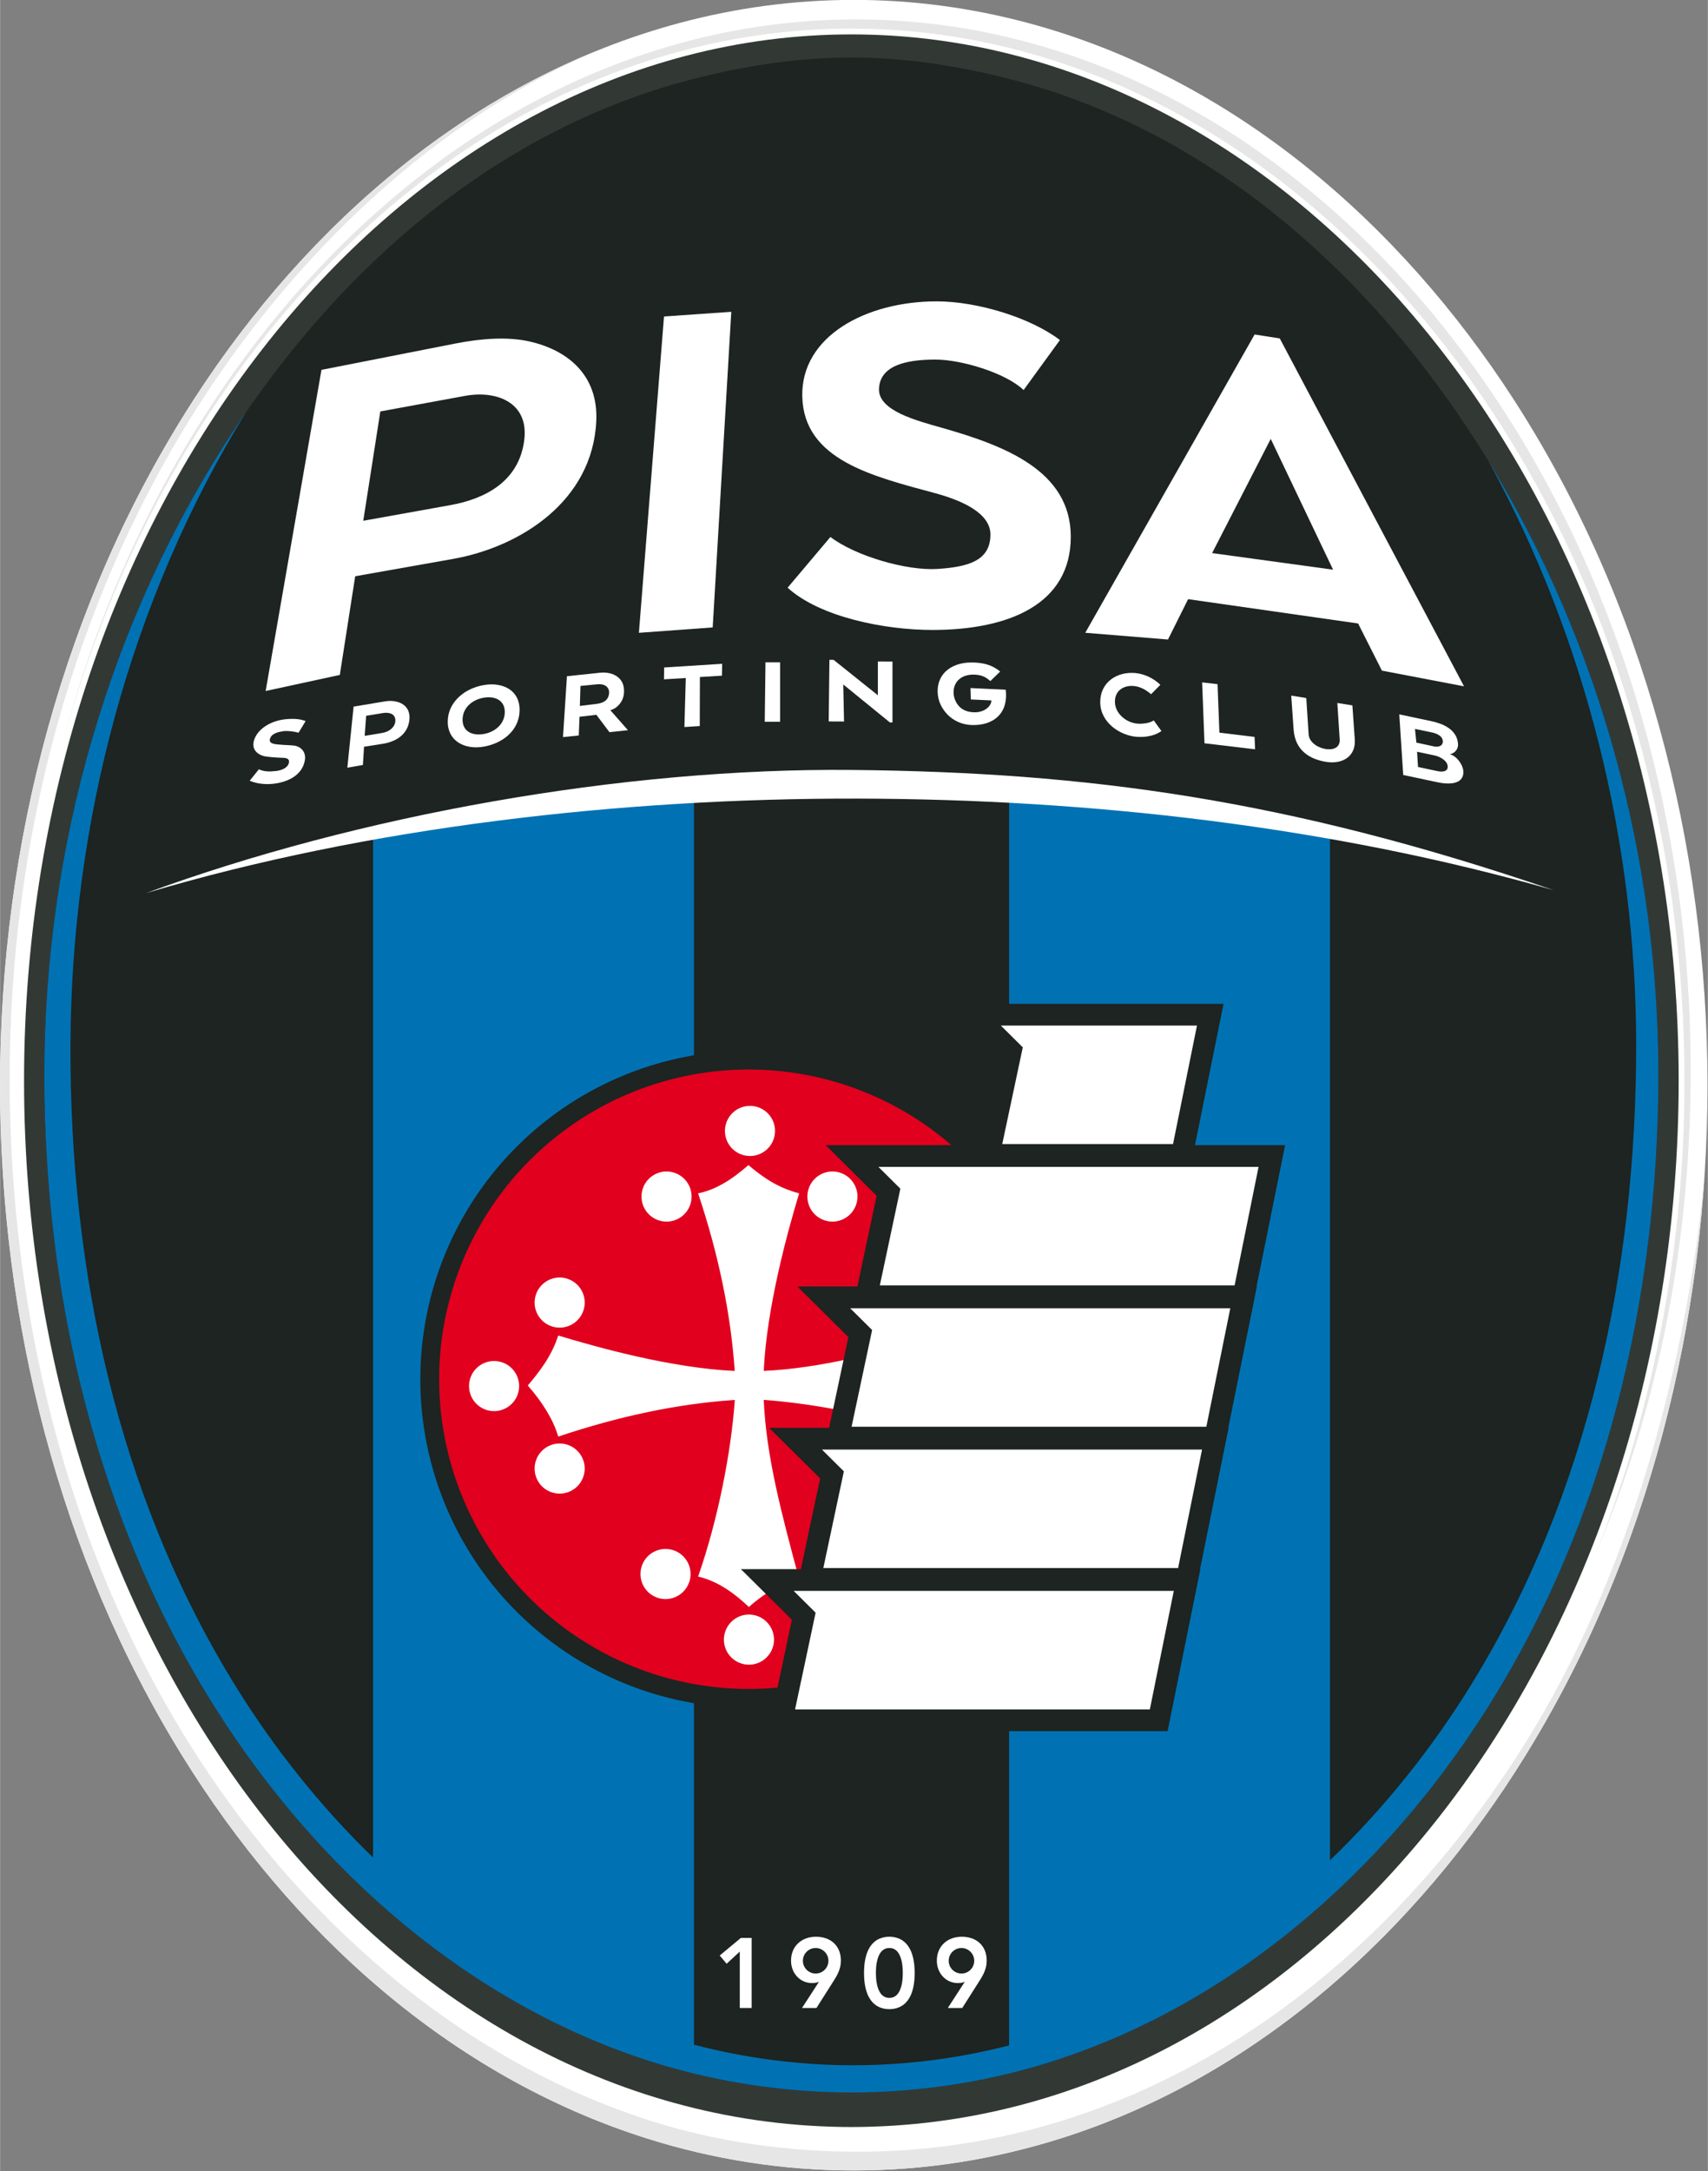 <svg xmlns:dc="http://purl.org/dc/elements/1.1/" xmlns:cc="http://creativecommons.org/ns#" xmlns:rdf="http://www.w3.org/1999/02/22-rdf-syntax-ns#" xmlns:svg="http://www.w3.org/2000/svg" xmlns="http://www.w3.org/2000/svg" xmlns:xlink="http://www.w3.org/1999/xlink" xmlns:sodipodi="http://sodipodi.sourceforge.net/DTD/sodipodi-0.dtd" xmlns:inkscape="http://www.inkscape.org/namespaces/inkscape" inkscape:version="1.0 (4035a4f, 2020-05-01)" sodipodi:docname="Logo AS Pisa 1909.cdr.svg" id="svg122" height="356.429" width="280.561" version="1.1" viewBox="0 0 550.929 700.0">
  <rect x="0" y="0" width="550.929" height="700.0" fill="#808080" stroke="none"/>
  <defs id="defs126">
    <defs id="defs26">
      <linearGradient id="grad1">
        <stop offset="201392128%" stop-color="#323935" stop-opacity="1" id="stop18"/>
        <stop offset="201392171%" stop-color="#1e2521" stop-opacity="1" id="stop20"/>
        <stop offset="100%" stop-color="#1d2421" stop-opacity="1" id="stop22"/>
      </linearGradient>
      <linearGradient xlink:href="#grad1" id="grad2" x1="93.088" y1="120.894" x2="93.088" y2="611.188" gradientTransform="scale(0.889,1.124)" gradientUnits="userSpaceOnUse"/>
    </defs>
  </defs>
  <sodipodi:namedview inkscape:current-layer="svg122" inkscape:window-maximized="0" inkscape:window-y="0" inkscape:window-x="0" inkscape:cy="294.11339" inkscape:cx="221.16659" inkscape:zoom="0.79464085" showgrid="false" id="namedview124" inkscape:window-height="900" inkscape:window-width="1440" inkscape:pageshadow="2" inkscape:pageopacity="0" guidetolerance="10" gridtolerance="10" objecttolerance="10" borderopacity="1" bordercolor="#666666" pagecolor="#ffffff"/>
  <g transform="matrix(1.224,0,0,1.224,-93.62,-155.274)" id="g331">
    <path id="path12" style="fill:#ffffff;fill-rule:evenodd" d="m 301.477,126.832 c 15.541,0 30.986,2.067 46.009,6.102 53.811,14.451 97.843,52.572 127.963,99.212 34.355,53.198 51.033,117.212 51.033,180.573 0,61.727 -15.55,124.169 -48.018,176.648 -28.6,46.228 -70.521,84.41 -122.476,100.806 -17.675,5.578 -36.002,8.433 -54.512,8.433 -18.511,0 -36.838,-2.856 -54.513,-8.434 C 195.009,673.777 153.089,635.594 124.489,589.366 92.021,536.888 76.471,474.445 76.471,412.719 c 0,-63.362 16.678,-127.376 51.034,-180.574 30.121,-46.64 74.152,-84.762 127.964,-99.212 15.023,-4.034 30.467,-6.102 46.008,-6.102 z"/>
    <path id="path14" style="fill:#e7e6e6;fill-rule:evenodd" d="m 525.713,436.438 c -3.491,53.832 -18.937,107.168 -47.248,152.929 -28.6,46.228 -70.521,84.411 -122.476,100.806 -17.675,5.578 -36.002,8.433 -54.512,8.433 -18.511,0 -36.838,-2.856 -54.513,-8.434 C 195.01,673.777 153.089,635.594 124.489,589.366 92.021,536.888 76.471,474.445 76.471,412.719 c 0,-63.362 16.678,-127.376 51.033,-180.574 25.909,-40.118 62.111,-73.933 105.975,-91.802 -42.653,18.462 -78.507,52.975 -103.731,91.836 -34.161,52.629 -50.747,115.962 -50.747,178.649 0,61.068 14.7,122.846 46.984,174.764 28.315,45.535 70.999,83.928 122.55,100.114 17.576,5.519 35.8,7.962 54.206,7.962 18.406,0 36.63,-2.825 54.205,-8.344 51.663,-16.221 93.347,-53.997 121.787,-99.732 26.424,-42.494 42.142,-97.207 46.978,-149.155 z"/>
    <path id="path16" style="fill:#e7e6e6;fill-rule:evenodd" d="m 302.008,131.966 c 15.028,0 29.96,1.962 44.488,5.789 52.601,13.857 95.603,50.644 125.029,95.343 34.052,51.726 50.537,114.04 50.537,175.641 0,44.148 -7.932,87.183 -24.933,127.167 15.694,-39.39 23.29,-82.073 23.29,-124.372 0,-61.684 -16.449,-124.08 -50.426,-175.875 -29.362,-44.759 -72.27,-81.595 -124.757,-95.471 -14.496,-3.832 -29.395,-5.797 -44.391,-5.797 -14.995,0 -29.895,1.965 -44.39,5.797 -52.487,13.876 -95.395,50.711 -124.757,95.47 -17.67,26.937 -30.598,56.741 -38.938,87.821 8.327,-32.004 21.515,-62.708 39.733,-90.382 29.426,-44.699 72.428,-81.486 125.03,-95.343 14.527,-3.827 29.459,-5.789 44.487,-5.789 z"/>
    <path id="path28" style="fill:url(#grad2)" d="m 300.844,135.919 c 118.685,0 218.046,123.423 218.046,275.616 0,152.193 -97.643,275.616 -218.046,275.616 -120.404,0 -218.047,-123.423 -218.047,-275.616 0,-152.193 99.361,-275.616 218.047,-275.616 z"/>
    <path id="path30" style="fill:#1d2421;fill-rule:evenodd" d="m 300.845,142.015 c -14.403,0 -28.712,2.255 -42.633,5.904 -50.822,13.323 -91.394,48.865 -119.812,91.826 -33.24,50.25 -50.255,110.455 -50.255,170.294 0,58.32 13.829,117.448 45.255,167.039 27.012,42.625 67.142,78.207 116.255,93.337 16.414,5.056 33.999,7.648 51.19,7.648 17.191,0 34.775,-2.591 51.189,-7.648 49.113,-15.131 89.244,-50.711 116.255,-93.337 31.427,-49.592 45.256,-108.72 45.256,-167.04 0,-59.839 -17.014,-120.043 -50.255,-170.294 -28.419,-42.962 -68.99,-78.503 -119.812,-91.826 -13.922,-3.65 -28.231,-5.904 -42.634,-5.904 z"/>
    <path id="path32" style="fill:#0072b4;fill-rule:evenodd" d="m 141.328,235.409 c -0.99,1.437 -1.967,2.881 -2.929,4.336 -33.24,50.25 -50.255,110.455 -50.255,170.294 0,58.32 13.829,117.448 45.255,167.039 27.012,42.625 67.142,78.207 116.255,93.337 16.414,5.056 33.999,7.648 51.19,7.648 17.191,0 34.775,-2.591 51.189,-7.648 49.113,-15.131 89.244,-50.711 116.255,-93.337 31.427,-49.592 45.256,-108.72 45.256,-167.04 0,-56.493 -15.168,-113.31 -44.834,-161.772 25.718,46.728 38.983,100.494 38.983,153.969 0,59.412 -12.646,118.107 -43.117,167.816 -10.47,17.08 -23.127,32.968 -37.589,46.859 V 346.028 l -84.567,-10.501 v 330.14 c -13.411,3.46 -27.413,5.226 -41.155,5.226 -14,0 -28.271,-1.833 -41.91,-5.423 V 335.527 l -84.567,10.501 V 616.186 C 160.64,602.467 148.242,586.834 137.954,570.052 107.484,520.344 94.837,461.649 95.028,402.236 95.216,343.784 110.709,284.984 141.328,235.409 Z"/>
  </g>
  <path d="m 47.05,287.975 c 71.62,-21.325 153.309,-30.654 229.737,-30.482 74.939,0.169 152.4,8.939 224.382,29.524 -85.963,-29.432 -150.753,-38.001 -226.084,-38.761 -74.562,-0.753 -159.94,14.72 -228.034,39.719 z" style="fill:#ffffff;fill-rule:evenodd;stroke-width:1.224" id="path34"/>
  <g transform="matrix(1.224,0,0,1.224,-93.62,-155.274)" id="g323">
    <g id="g301">
      <path id="path36" style="fill:#1d2421;fill-rule:evenodd" d="m 273.788,403.63 a 86.546,86.546 0 0 1 86.546,86.546 86.546,86.546 0 1 1 -86.546,-86.546 z"/>
      <path id="path38" style="fill:#e1001e;fill-rule:evenodd" d="m 273.788,408.594 a 81.582,81.582 0 0 1 81.582,81.582 81.582,81.582 0 1 1 -81.582,-81.582 z"/>
      <path d="m 260.452,441.213 c 4.483,-0.901 8.776,-3.488 13.259,-7.446 3.563,3.009 7.524,5.913 13.371,7.446 -2.97,9.805 -8.554,29.907 -9.332,46.772 15.06,-0.682 30.513,-4.9 46.393,-9.137 1.935,4.532 4.397,9.079 8.019,13.049 -3.463,3.673 -6.769,8.031 -8.019,13.39 -14.911,-5.215 -32.64,-8.693 -46.397,-9.665 0.662,15.105 4.894,30.606 9.144,46.536 -4.532,1.935 -9.079,4.397 -13.049,8.019 -3.673,-3.463 -8.031,-6.769 -13.39,-8.019 5.232,-14.96 8.716,-32.758 9.675,-46.533 -15.322,1.042 -30.653,4.348 -46.546,9.663 -1.217,-4.272 -4.061,-8.967 -8.019,-13.45 2.904,-3.458 6.275,-7.649 8.019,-13.18 9.83,2.978 29.686,8.583 46.524,9.338 -1.052,-15.326 -4.355,-30.937 -9.653,-46.781 z" style="fill:#ffffff;fill-rule:evenodd" id="path40"/>
      <path id="path42" style="fill:#ffffff;fill-rule:evenodd" d="m 223.963,463.389 a 6.598,6.598 0 0 1 6.598,6.598 6.598,6.598 0 1 1 -6.598,-6.598 z"/>
      <path id="path44" style="fill:#ffffff;fill-rule:evenodd" d="m 223.963,507.111 a 6.598,6.598 0 0 1 6.598,6.598 6.598,6.598 0 1 1 -6.598,-6.598 z"/>
      <path id="path46" style="fill:#ffffff;fill-rule:evenodd" d="m 206.679,485.381 a 6.598,6.598 0 0 1 6.598,6.598 6.598,6.598 0 1 1 -6.598,-6.598 z"/>
      <path id="path49" style="fill:#ffffff;fill-rule:evenodd" d="m 245.264,541.487 a 6.598,6.598 0 0 1 6.598,-6.598 6.598,6.598 0 1 1 -6.598,6.598 z"/>
      <path id="path51" style="fill:#ffffff;fill-rule:evenodd" d="m 288.986,541.487 a 6.598,6.598 0 0 1 6.598,-6.598 6.598,6.598 0 1 1 -6.598,6.598 z"/>
      <path id="path53" style="fill:#ffffff;fill-rule:evenodd" d="m 267.255,558.771 a 6.598,6.598 0 0 1 6.598,-6.598 6.598,6.598 0 1 1 -6.598,6.598 z"/>
      <path id="path56" style="fill:#ffffff;fill-rule:evenodd" d="m 245.535,442.057 a 6.598,6.598 0 0 0 6.598,6.598 6.598,6.598 0 1 0 -6.598,-6.598 z"/>
      <path id="path58" style="fill:#ffffff;fill-rule:evenodd" d="m 289.256,442.057 a 6.598,6.598 0 0 0 6.598,6.598 6.598,6.598 0 1 0 -6.598,-6.598 z"/>
      <path id="path60" style="fill:#ffffff;fill-rule:evenodd" d="m 267.526,424.773 a 6.598,6.598 0 0 0 6.598,6.598 6.598,6.598 0 1 0 -6.598,-6.598 z"/>
    </g>
    <g id="g287">
      <path id="path65" style="fill:#1d2421;fill-rule:evenodd" d="m 307.507,441.848 -13.438,-13.331 h 40.625 l 5.079,-23.899 -13.438,-13.331 h 72.602 l -7.529,37.23 h 23.758 l -7.529,37.23 h 0.083 l -7.529,37.23 h 0.083 l -7.529,37.23 h 0.083 l -8.629,42.669 H 278.935 l 6.234,-29.338 -13.438,-13.331 h 15.805 l 5.079,-23.899 -13.438,-13.331 h 15.805 l 5.079,-23.899 -13.438,-13.331 h 15.805 z"/>
      <path id="path67" style="fill:#ffffff;fill-rule:evenodd" d="M 408.165,434.244 H 307.976 l 5.784,5.738 -5.414,25.476 h 93.507 z"/>
      <path id="path69" style="fill:#ffffff;fill-rule:evenodd" d="m 391.936,397.014 h -51.694 l 5.784,5.738 -5.414,25.476 h 45.011 z"/>
      <path id="path71" style="fill:#ffffff;fill-rule:evenodd" d="M 400.719,471.474 H 300.53 l 5.784,5.738 -5.414,25.476 h 93.507 z"/>
      <path id="path73" style="fill:#ffffff;fill-rule:evenodd" d="M 393.273,508.705 H 293.084 l 5.784,5.738 -5.414,25.476 h 93.507 z"/>
      <path id="path75" style="fill:#ffffff;fill-rule:evenodd" d="M 385.827,545.935 H 285.638 l 5.784,5.738 -5.414,25.476 h 93.507 z"/>
    </g>
  </g>
  <g transform="matrix(1.224,0,0,1.224,-93.62,-155.274)" id="g279">
    <path d="m 271.438,655.804 h 3.128 v -18.458 h -2.842 l -5.579,4.641 1.825,2.164 3.467,-3.207 z" style="fill:#ffffff;fill-rule:evenodd" id="path78"/>
    <path d="m 291.643,655.804 4.719,-7.43 c 0.343,-0.534 0.643,-1.069 0.899,-1.599 0.256,-0.534 0.456,-1.082 0.6,-1.651 0.148,-0.565 0.217,-1.169 0.222,-1.807 -0.004,-0.982 -0.165,-1.855 -0.482,-2.633 -0.322,-0.773 -0.769,-1.434 -1.356,-1.977 -0.582,-0.543 -1.278,-0.956 -2.077,-1.243 -0.799,-0.282 -1.686,-0.43 -2.655,-0.43 -0.952,0.004 -1.825,0.152 -2.62,0.448 -0.8,0.296 -1.495,0.717 -2.082,1.269 -0.591,0.552 -1.047,1.217 -1.373,1.99 -0.326,0.773 -0.491,1.643 -0.495,2.603 0.004,0.808 0.139,1.564 0.408,2.273 0.27,0.708 0.652,1.334 1.147,1.877 0.491,0.539 1.077,0.965 1.755,1.273 0.678,0.308 1.425,0.465 2.242,0.469 0.213,0 0.426,-0.013 0.643,-0.035 0.217,-0.022 0.421,-0.057 0.608,-0.104 0.187,-0.048 0.343,-0.104 0.469,-0.174 l 0.052,0.052 -4.432,6.83 z m 3.155,-12.436 c -0.004,0.465 -0.091,0.899 -0.265,1.308 -0.174,0.404 -0.413,0.76 -0.721,1.069 -0.309,0.309 -0.665,0.548 -1.069,0.721 -0.408,0.174 -0.843,0.261 -1.308,0.265 -0.465,-0.004 -0.899,-0.091 -1.308,-0.265 -0.404,-0.174 -0.76,-0.413 -1.069,-0.721 -0.308,-0.308 -0.547,-0.665 -0.721,-1.069 -0.174,-0.408 -0.261,-0.843 -0.265,-1.308 0.004,-0.465 0.091,-0.904 0.265,-1.308 0.174,-0.404 0.413,-0.76 0.721,-1.069 0.309,-0.309 0.665,-0.548 1.069,-0.721 0.408,-0.174 0.843,-0.261 1.308,-0.265 0.465,0.004 0.899,0.091 1.308,0.265 0.404,0.174 0.76,0.413 1.069,0.721 0.308,0.308 0.547,0.665 0.721,1.069 0.174,0.404 0.261,0.843 0.265,1.308 z" style="fill:#ffffff;fill-rule:evenodd" id="path80"/>
    <path d="m 304.183,646.575 c 0.004,1.451 0.122,2.698 0.352,3.741 0.23,1.043 0.534,1.912 0.921,2.616 0.387,0.7 0.817,1.264 1.29,1.69 0.478,0.426 0.965,0.747 1.464,0.96 0.5,0.217 0.978,0.361 1.438,0.435 0.456,0.074 0.86,0.104 1.208,0.1 0.347,0.004 0.752,-0.026 1.208,-0.1 0.461,-0.074 0.938,-0.217 1.438,-0.435 0.5,-0.213 0.986,-0.534 1.464,-0.96 0.474,-0.426 0.904,-0.991 1.29,-1.69 0.387,-0.704 0.695,-1.573 0.921,-2.616 0.23,-1.043 0.348,-2.29 0.352,-3.741 -0.004,-1.451 -0.122,-2.698 -0.352,-3.741 -0.226,-1.043 -0.534,-1.912 -0.921,-2.616 -0.387,-0.7 -0.817,-1.264 -1.29,-1.69 -0.478,-0.426 -0.965,-0.748 -1.464,-0.96 -0.5,-0.217 -0.978,-0.361 -1.438,-0.434 -0.456,-0.074 -0.861,-0.104 -1.208,-0.1 -0.348,-0.004 -0.752,0.026 -1.208,0.1 -0.461,0.074 -0.939,0.217 -1.438,0.434 -0.5,0.213 -0.986,0.535 -1.464,0.96 -0.473,0.426 -0.904,0.991 -1.29,1.69 -0.387,0.704 -0.691,1.573 -0.921,2.616 -0.23,1.043 -0.347,2.29 -0.352,3.741 z m 3.128,0 c 0,-0.387 0.013,-0.817 0.043,-1.282 0.035,-0.469 0.091,-0.952 0.182,-1.443 0.087,-0.491 0.209,-0.965 0.374,-1.421 0.165,-0.456 0.374,-0.869 0.634,-1.23 0.261,-0.365 0.582,-0.656 0.965,-0.869 0.378,-0.213 0.826,-0.322 1.347,-0.326 0.521,0.004 0.969,0.113 1.351,0.326 0.378,0.213 0.7,0.504 0.96,0.869 0.261,0.361 0.474,0.773 0.634,1.23 0.165,0.456 0.291,0.93 0.378,1.421 0.087,0.491 0.143,0.973 0.178,1.443 0.03,0.465 0.048,0.895 0.043,1.282 0.004,0.387 -0.013,0.812 -0.043,1.282 -0.035,0.469 -0.091,0.952 -0.178,1.443 -0.087,0.491 -0.213,0.965 -0.378,1.421 -0.161,0.456 -0.374,0.869 -0.634,1.23 -0.261,0.365 -0.582,0.656 -0.96,0.869 -0.382,0.213 -0.83,0.322 -1.351,0.326 -0.521,-0.004 -0.969,-0.113 -1.347,-0.326 -0.383,-0.213 -0.704,-0.504 -0.965,-0.869 -0.261,-0.361 -0.469,-0.773 -0.634,-1.23 -0.165,-0.456 -0.287,-0.93 -0.374,-1.421 -0.091,-0.491 -0.147,-0.973 -0.182,-1.443 -0.03,-0.469 -0.043,-0.895 -0.043,-1.282 z" style="fill:#ffffff;fill-rule:evenodd" id="path82"/>
    <path d="m 330.072,655.804 4.719,-7.43 c 0.343,-0.534 0.643,-1.069 0.899,-1.599 0.256,-0.534 0.456,-1.082 0.6,-1.651 0.148,-0.565 0.217,-1.169 0.222,-1.807 -0.004,-0.982 -0.165,-1.855 -0.482,-2.633 -0.322,-0.773 -0.769,-1.434 -1.356,-1.977 -0.582,-0.543 -1.277,-0.956 -2.077,-1.243 -0.799,-0.282 -1.686,-0.43 -2.655,-0.43 -0.952,0.004 -1.825,0.152 -2.62,0.448 -0.8,0.296 -1.495,0.717 -2.082,1.269 -0.591,0.552 -1.047,1.217 -1.373,1.99 -0.326,0.773 -0.491,1.643 -0.495,2.603 0.004,0.808 0.139,1.564 0.408,2.273 0.27,0.708 0.652,1.334 1.147,1.877 0.491,0.539 1.078,0.965 1.755,1.273 0.678,0.308 1.425,0.465 2.242,0.469 0.213,0 0.426,-0.013 0.643,-0.035 0.217,-0.022 0.421,-0.057 0.608,-0.104 0.187,-0.048 0.343,-0.104 0.469,-0.174 l 0.052,0.052 -4.432,6.83 z m 3.154,-12.436 c -0.004,0.465 -0.091,0.899 -0.265,1.308 -0.174,0.404 -0.413,0.76 -0.721,1.069 -0.308,0.309 -0.665,0.548 -1.069,0.721 -0.408,0.174 -0.843,0.261 -1.308,0.265 -0.465,-0.004 -0.899,-0.091 -1.308,-0.265 -0.404,-0.174 -0.76,-0.413 -1.069,-0.721 -0.308,-0.308 -0.547,-0.665 -0.721,-1.069 -0.174,-0.408 -0.261,-0.843 -0.265,-1.308 0.004,-0.465 0.091,-0.904 0.265,-1.308 0.174,-0.404 0.413,-0.76 0.721,-1.069 0.308,-0.309 0.665,-0.548 1.069,-0.721 0.408,-0.174 0.843,-0.261 1.308,-0.265 0.465,0.004 0.899,0.091 1.308,0.265 0.404,0.174 0.76,0.413 1.069,0.721 0.308,0.308 0.548,0.665 0.721,1.069 0.174,0.404 0.261,0.843 0.265,1.308 z" style="fill:#ffffff;fill-rule:evenodd" id="path84"/>
  </g>
  <g transform="matrix(1.224,0,0,1.224,-93.62,-155.274)" id="g259">
    <path d="m 146.472,308.883 19.548,-4.235 4.054,-25.99 25.763,-4.564 c 17.673,-3.131 36.857,-15.173 37.778,-36.411 0.51,-11.749 -7.177,-18.482 -17.518,-20.854 -5.734,-1.315 -12.593,-0.858 -19.659,0.53 l -35.255,6.927 z m 25.73,-44.841 4.493,-28.801 22.35,-4.103 c 8.236,-1.512 16.775,1.698 15.6,11.525 -1.352,11.306 -10.769,15.69 -19.505,17.259 z" style="fill:#ffffff;fill-rule:evenodd" id="path87"/>
    <path d="m 244.848,293.557 19.45,-1.424 4.9,-83.138 -17.732,1.233 z" style="fill:#ffffff;fill-rule:evenodd" id="path89"/>
    <path d="m 355.812,216.435 c -7.862,-5.978 -21.871,-10.193 -32.477,-10.193 -18.601,0 -35.784,9.185 -35.428,25.035 0.378,16.831 18.68,21.056 35.148,25.535 6.936,1.887 14.503,5.224 14.447,10.925 -0.067,6.798 -5.729,8.446 -13.943,8.993 -8.021,0.534 -21.613,-3.361 -28.231,-8.425 l -11.285,13.368 c 8.518,7.747 25.601,11.132 38.154,11.132 19.855,0 36.445,-6.58 36.479,-24.519 0.033,-17.532 -17.658,-24.088 -34,-28.744 -6.567,-1.871 -16.785,-4.468 -16.548,-10.265 0.243,-5.961 6.721,-7.701 14.875,-7.701 6.75,0 18.447,3.459 23.237,8.03 z" style="fill:#ffffff;fill-rule:evenodd" id="path91"/>
    <path d="m 362.495,293.545 21.799,1.777 5.306,-10.632 44.804,6.407 6.271,12.42 21.648,4.135 -48.567,-91.643 -6.631,-1.039 z m 33.431,-20.991 15.45,-30.084 16.43,34.456 z" style="fill:#ffffff;fill-rule:evenodd" id="path93"/>
  </g>
  <g transform="matrix(1.224,0,0,1.224,-93.62,-155.274)" id="g273">
    <path d="m 157.006,316.807 c -1.229,-0.494 -2.846,-0.73 -5.265,-0.49 -3.544,0.352 -6.857,2.175 -8.088,4.899 -1.133,2.508 0.13,4.189 2.284,4.797 0.858,0.242 3.374,0.422 5.061,0.473 1.082,0.033 1.776,0.274 1.611,1.254 -0.227,1.343 -1.87,2.044 -3.337,2.209 -1.858,0.209 -3.071,0.209 -4.591,-0.434 l -2.412,3.003 c 1.732,0.779 4.499,1.186 7.335,0.643 3.93,-0.752 6.724,-2.826 7.222,-6.156 0.273,-1.825 -0.767,-3.217 -2.343,-3.641 -0.944,-0.254 -2.596,-0.186 -4.502,-0.373 -0.881,-0.086 -2.566,-0.172 -2.417,-1.262 0.238,-1.752 2.529,-2.102 3.572,-2.261 1.031,-0.158 2.976,0.09 4.013,0.403 z" style="fill:#ffffff;fill-rule:evenodd" id="path96"/>
    <path d="m 168.003,329.083 4.102,-0.716 0.298,-4.798 4.954,-0.783 c 3.362,-0.532 6.601,-2.381 7.008,-6.339 0.41,-3.994 -3.124,-5.387 -6.458,-4.83 l -8.252,1.378 z m 4.954,-13.67 4.49,-0.731 c 1.3,-0.212 3.365,0.048 3.203,2.155 -0.131,1.696 -1.717,2.801 -3.409,3.084 l -4.663,0.781 z" style="fill:#ffffff;fill-rule:evenodd" id="path98"/>
    <path d="m 194.472,316.736 c -0.158,5.169 4.253,7.615 9.225,6.846 4.957,-0.767 9.546,-4.094 9.704,-9.453 0.158,-5.359 -4.267,-7.612 -9.225,-6.845 -3.107,0.481 -5.944,1.96 -7.815,4.31 -1.123,1.409 -1.828,3.133 -1.889,5.143 z m 3.904,-0.443 c 0.092,-3.139 2.7,-5.199 5.707,-5.665 2.992,-0.463 5.506,0.805 5.414,3.943 -0.092,3.138 -2.716,5.202 -5.707,5.665 -3.007,0.466 -5.506,-0.804 -5.414,-3.943 z" style="fill:#ffffff;fill-rule:evenodd" id="path100"/>
    <path d="m 224.843,321.026 4.158,-0.428 0.192,-4.928 4.444,-0.519 3.448,4.572 4.877,-0.513 -4.642,-5.275 c 1.961,-0.516 3.34,-2.355 3.559,-4.195 0.253,-2.118 -0.408,-3.511 -1.412,-4.389 -1.375,-1.204 -3.293,-1.446 -4.902,-1.277 l -8.684,0.914 z m 4.601,-13.477 4.51,-0.442 c 1.841,-0.18 3.133,0.738 3.036,2.29 -0.148,2.38 -2.228,2.755 -3.533,2.912 l -4.173,0.504 z" style="fill:#ffffff;fill-rule:evenodd" id="path102"/>
    <path d="m 256.842,318.373 4.045,-0.255 0.039,-12.916 5.81,-0.354 0.056,-3.127 -15.282,0.963 -0.056,3.127 5.751,-0.354 z" style="fill:#ffffff;fill-rule:evenodd" id="path104"/>
    <path d="m 278.017,316.978 h 4.041 v -15.665 h -3.85 z" style="fill:#ffffff;fill-rule:evenodd" id="path106"/>
    <path d="m 294.872,316.901 4.041,0.018 -0.205,-9.715 0.052,2e-4 12.239,9.961 0.681,0.003 V 301.13 l -3.85,-0.018 v 8.855 l -0.052,-3e-4 -11.617,-9.289 -1.098,-0.005 z" style="fill:#ffffff;fill-rule:evenodd" id="path108"/>
    <path d="m 341.535,308.547 -9.287,-0.442 0.081,3.005 5.397,0.253 c 0.126,1.297 -1.672,3.269 -4.673,3.127 -2.21,-0.105 -3.857,-1.001 -4.808,-3.096 -0.284,-0.626 -0.437,-1.309 -0.461,-2.044 -0.015,-0.735 0.101,-1.404 0.352,-2.005 0.252,-0.6 0.622,-1.117 1.111,-1.543 1.093,-0.961 2.607,-1.299 4.107,-1.228 1.638,0.077 2.85,0.518 4.119,1.701 l 2.591,-2.521 c -2.067,-1.705 -4.262,-2.257 -6.795,-2.372 -1.439,-0.065 -2.757,0.062 -3.949,0.388 -1.196,0.326 -2.227,0.826 -3.094,1.503 -0.867,0.677 -1.531,1.508 -1.992,2.501 -0.462,0.988 -0.677,2.111 -0.652,3.373 0.043,1.26 0.32,2.41 0.835,3.446 1.612,3.24 4.652,5.126 8.147,5.253 5.281,0.191 9.721,-2.658 8.971,-9.297 z" style="fill:#ffffff;fill-rule:evenodd" id="path110"/>
    <path d="m 382.285,307.25 c -1.866,-1.786 -4.25,-2.875 -6.584,-3.097 -4.776,-0.453 -9.247,2.369 -9.267,7.616 -0.02,5.412 5.244,8.92 9.796,9.195 2.402,0.145 4.691,-0.362 6.342,-1.529 l -2.033,-2.81 c -1.078,0.767 -3.016,0.954 -4.319,0.851 -2.867,-0.227 -5.74,-2.567 -5.904,-5.494 -0.176,-3.14 2.273,-4.667 4.971,-4.413 1.659,0.156 3.156,0.956 4.553,2.159 z" style="fill:#ffffff;fill-rule:evenodd" id="path112"/>
    <path d="m 393.913,322.652 13.329,1.591 -0.125,-3.262 -9.27,-1.126 -0.491,-12.777 -4.059,-0.465 z" style="fill:#ffffff;fill-rule:evenodd" id="path114"/>
    <path d="m 432.896,312.676 -3.967,-0.642 0.62,9.553 c 0.144,2.224 -1.667,2.91 -3.764,2.571 -1.87,-0.303 -4.281,-1.67 -4.423,-3.866 l -0.62,-9.553 -3.967,-0.642 0.629,8.923 c 0.415,5.881 4.691,7.904 8.589,8.536 4.139,0.67 7.859,-1.321 7.532,-5.956 z" style="fill:#ffffff;fill-rule:evenodd" id="path116"/>
    <path d="m 446.295,331.005 9.153,1.942 c 0.669,0.142 1.331,0.235 1.984,0.28 0.657,0.045 1.279,0.027 1.858,-0.058 0.585,-0.086 1.098,-0.252 1.537,-0.497 0.441,-0.245 0.78,-0.591 1.015,-1.03 0.234,-0.44 0.336,-0.993 0.293,-1.658 -0.109,-1.672 -1.734,-4.022 -3.56,-4.429 1.516,-0.332 2.242,-1.525 2.163,-2.735 -0.251,-3.845 -4.08,-5.364 -7.014,-5.986 l -8.471,-1.797 z m 3.097,-12.136 4.473,0.931 c 1.11,0.231 2.771,0.85 2.863,2.253 0.088,1.343 -1.204,1.668 -2.323,1.427 l -4.644,-1.002 z m 0.55,6.013 4.654,0.985 c 1.184,0.251 3.317,1.264 3.42,2.843 0.093,1.43 -1.405,1.548 -2.606,1.293 l -5.218,-1.107 z" style="fill:#ffffff;fill-rule:evenodd" id="path118"/>
  </g>
</svg>